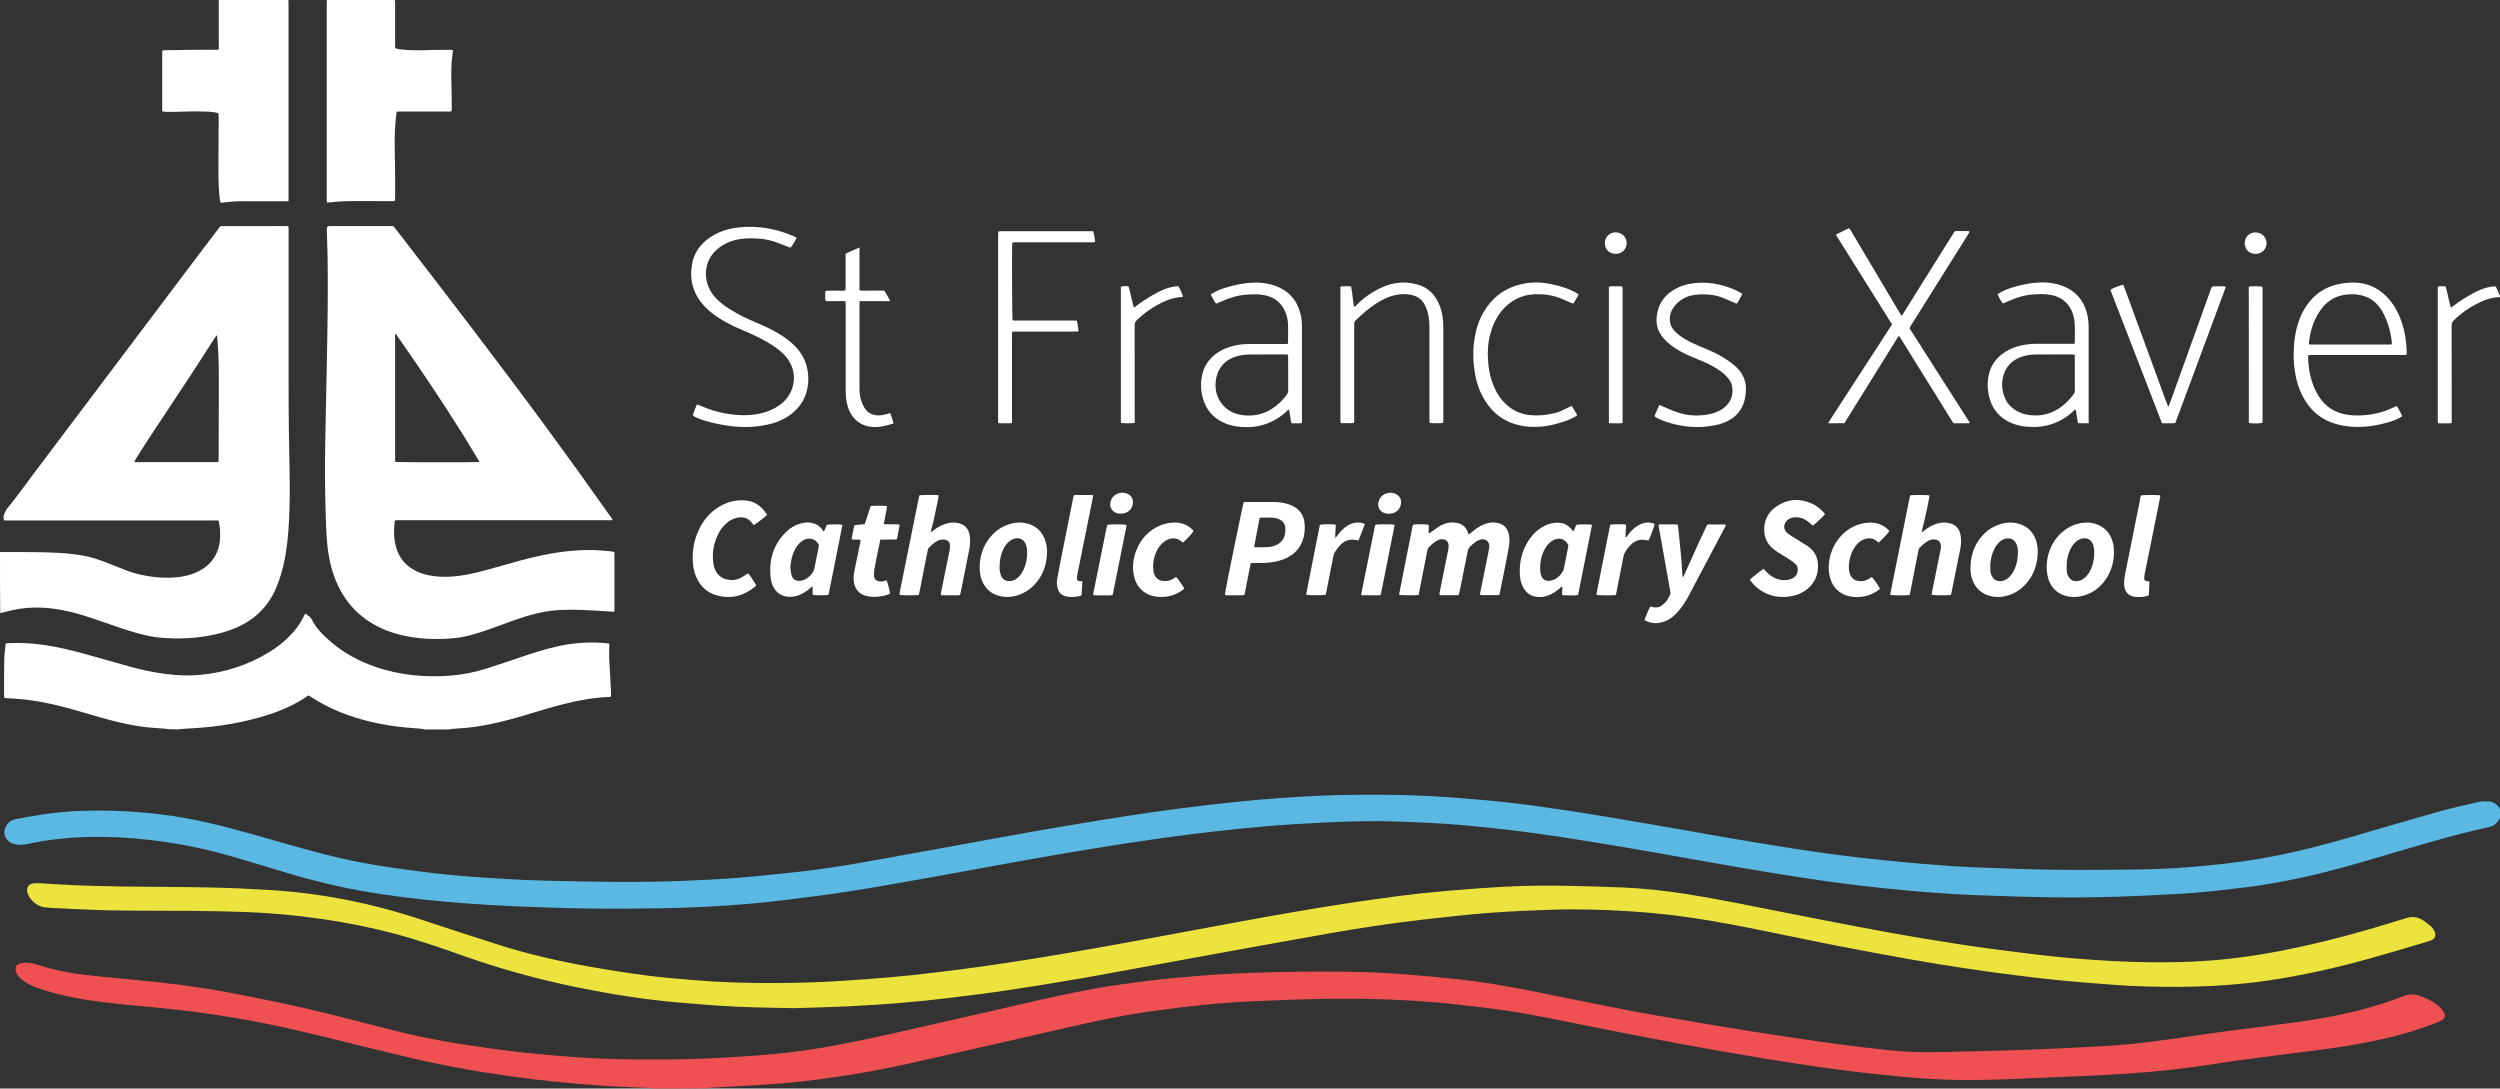 <?xml version="1.0" encoding="utf-8"?>
<!-- Generator: Adobe Illustrator 25.2.0, SVG Export Plug-In . SVG Version: 6.00 Build 0)  -->
<svg version="1.1" id="Layer_1" xmlns="http://www.w3.org/2000/svg" xmlns:xlink="http://www.w3.org/1999/xlink" x="0px" y="0px"
	 viewBox="0 0 3478.8 1514.7" style="enable-background:new 0 0 3478.8 1514.7;" xml:space="preserve">
<rect x="0" y="0" width="3478.8" height="1514.7" fill="#333333" stroke="none"/>
<style type="text/css">
	.st0{fill:#FFFFFF;}
	.st1{fill:#5AB8E3;}
	.st2{fill:#EF5052;}
	.st3{fill:#EDE33E;}
	.st4{fill:#222C8E;}
</style>
<g>
	<path class="st0" d="M0,768.2c15.7,0,31.4-0.1,47,0.1c11.2,0.1,22.4,0.4,33.6,1c11.8,0.6,23.6,1.8,35.3,3.9
		c12.2,2.2,23.8,6.3,35.2,10.8c8.6,3.4,17.2,6.9,25.9,10.2c11.9,4.5,24.2,7,36.8,8.6c9.6,1.2,19.2,1.4,28.7,0.8
		c11.7-0.8,23.1-3.3,33.7-8.6c11.9-5.9,20.8-14.7,25.9-27.1c1.9-4.6,3.1-9.4,3.7-14.3c1.2-9.8,0.6-19.4-1.5-28.9
		c-1.9-0.9-3.7-0.5-5.4-0.5c-25.8,0-51.5,0-77.3,0c-69.9,0-139.8,0-209.7,0c-1.9,0-3.8,0-5.7,0c-1.7-2.4-1.6-4.8-0.9-7.1
		c0.7-2.3,1.7-4.5,2.8-6.6c0.7-1.4,1.7-2.7,2.7-3.9C24,690.5,36,673.5,48.5,656.9c72-95.5,143.9-191,215.9-286.5
		c13.1-17.4,26.3-34.7,39.4-52c0.9-1.1,1.8-2.3,2.5-3.2c0.4-0.2,0.5-0.3,0.7-0.4c0.1-0.1,0.3-0.1,0.5-0.1c30.2,0,60.5-0.1,90.7-0.1
		c0.6,0,1.3,0.1,1.9,0.1c0.2,0,0.3,0,0.5,0.1c0.1,0.1,0.3,0.2,0.7,0.5c0.1,0.5,0.3,1.3,0.3,2c0.1,1.6,0,3.2,0,4.8
		c0,68.4,0.1,136.8,0,205.2c-0.1,44,0.4,87.9,1.4,131.9c0.5,21.6,0.2,43.2-0.8,64.7c-1,20.6-3,41.1-7.5,61.3
		c-2.5,11.2-5.9,22.2-10.4,32.8c-11.1,26.2-29.9,44.5-56,55.6c-12.7,5.4-25.9,9-39.5,11.3c-20.4,3.5-41,4.2-61.7,2.8
		c-11.7-0.7-23.1-3.2-34.4-6.2c-15.9-4.2-31.4-9.8-46.9-15.2c-15.2-5.3-30.5-10.6-46.2-14.5c-16.4-4-32.9-6.5-49.8-6.4
		c-14.8,0.1-29.3,2.3-43.5,6.4c-2,0.6-4,1-6,1.4C0,825.1,0,796.7,0,768.2z M302.1,467.2c-0.3-0.1-0.6-0.2-0.9-0.4
		c-0.9,1.3-1.8,2.5-2.6,3.8c-11.4,17.7-22.7,35.5-34.3,53.1c-19.4,29.5-39,58.9-58.4,88.3c-5.8,8.8-11.3,17.8-16.9,26.7
		c-0.7,1.2-1.9,2.2-1.6,4.1c1.7,0.6,3.4,0.3,5.1,0.3c35.3,0,70.7,0,106,0c1,0,1.9,0.1,2.9,0c0.9-0.1,1.8-0.4,2.8-0.7
		c0-1.3,0-2.4,0-3.5c0.1-32.3,0.2-64.5,0.3-96.8c0.1-20.8,0-41.5-1.4-62.3C302.9,475.7,302.5,471.5,302.1,467.2z"/>
	<path class="st0" d="M234.2,1014.7c-1.4-0.2-2.8-0.6-4.2-0.7c-4.6-0.4-9.2-0.7-13.9-1c-16.3-0.9-32.4-3.7-48.3-7.4
		c-18.8-4.3-37.3-10-55.9-15.4c-16.4-4.7-32.9-9.2-49.7-12.5c-13.3-2.6-26.8-4.6-40.4-5.4c-5.1-0.3-10.2-0.7-15.6-1
		c-0.2-0.8-0.5-1.7-0.5-2.6c0-16.9-0.1-33.9,0.2-50.8c0.1-6.7,1.1-13.4,1.7-20c0.1-0.8,0.3-1.5,0.5-2.4c1-0.2,1.9-0.5,2.9-0.5
		c16.3-0.7,32.6-0.1,48.8,2.2c21.9,3.1,43.3,8.5,64.5,14.5c19.1,5.4,38.1,10.8,57.2,16.1c16,4.4,32.3,7.9,48.8,10
		c15.3,1.9,30.6,2.8,45.9,1.5c35.7-3,68.8-13.6,99.3-32.4c8.9-5.5,17.1-11.8,24.6-19c9.7-9.3,17.8-19.7,23.4-31.9
		c0.3-0.7,0.8-1.4,1.3-2.3c0.6,0.4,1.2,0.6,1.6,1c0.7,0.6,1.3,1.5,2.1,1.9c2.5,1.1,4.1,3,5.3,5.4c6.5,12.9,16.6,22.6,27.4,31.8
		c17.8,15.2,38.2,26.1,60.3,33.8c17.3,6.1,35,9.9,53.2,11.9c17.6,1.9,35.1,2,52.7,0.6c17.1-1.4,33.9-4.8,50.2-10
		c16.3-5.2,32.4-10.7,48.6-16.2c16-5.4,32.2-10.6,48.7-14.3c20.1-4.6,40.4-6.3,61-5.2c3.8,0.2,7.6,0.7,11.6,1.1
		c0.2,1.1,0.5,2,0.4,2.9c-0.8,13.4,0.2,26.8,1.1,40.2c0.5,8.6,0.9,17.2,1.3,25.9c0.1,1.6-0.1,3.1-0.1,4.9c-1.4,0.2-2.4,0.5-3.5,0.5
		c-20.4,0.7-40.3,4.4-60.1,9.3c-19.1,4.7-37.8,10.6-56.7,16.2c-16.3,4.8-32.6,9.3-49.2,12.6c-13.2,2.6-26.4,4.7-39.9,5.4
		c-4.3,0.2-8.6,0.6-12.9,1c-0.8,0.1-1.5,0.5-2.2,0.7c-11.2,0-22.4,0-33.6,0c-1.9-0.3-3.7-0.8-5.6-1c-7-0.6-14-1.1-21-1.7
		c-16.4-1.4-32.6-4.1-48.7-7.8c-30.4-7.1-59.1-18.3-85.3-35.6c-0.8-0.5-1.6-0.9-2.4-1.3c-1,0.7-1.9,1.1-2.6,1.7
		c-6.1,4.3-12.6,8.1-19.4,11.5c-11.3,5.7-23,10.3-35.1,14.1c-33.4,10.6-67.7,16.2-102.6,18.3c-6.2,0.4-12.4,0.8-18.7,1.2
		c-1.1,0.1-2.2,0.4-3.3,0.6C243.2,1014.7,238.7,1014.7,234.2,1014.7z"/>
	<path class="st0" d="M401.3,0c0.1,1.9,0.2,3.8,0.2,5.7c0,89.5,0,179,0,268.5c0,1.7,0,3.5,0,5.5c-1.5,0.2-2.7,0.4-4,0.4
		c-9.6,0-19.2,0-28.8,0c-10.4,0-20.8-0.1-31.2-0.1c-8.6,0-17.3,0.6-25.8,1.7c-1.6,0.2-3.1,0.6-5,0c-0.8-3.5-1.2-7.1-1.5-10.7
		c-1.6-17.7-1.3-35.4-1.2-53.2c0.2-18.4,0.2-36.8,0.3-55.1c0-1.6-0.1-3.2-0.2-4.9c-4-1.6-8.2-2.1-12.2-2.3
		c-7.8-0.4-15.7-0.6-23.5-0.5c-10.1,0.1-20.1,0.5-30.2,0.7c-4,0.1-8,0-11.9-0.4c-1-1.8-0.6-3.6-0.6-5.3c0-17.7,0-35.5,0-53.2
		c0-7.2,0-14.4,0-21.6c0-1.6,0.1-3.1,0.2-5c5.2-0.7,10.3-0.3,15.4-0.4c5.3-0.1,10.6-0.2,15.8-0.3c5.1-0.1,10.2-0.2,15.4-0.2
		c5.3,0,10.6,0,15.8-0.1c5.1,0,10.2,0,15.5,0c1.1-1.3,0.6-2.9,0.6-4.5c0-17.3,0-34.5,0-51.8c0-4.3,0-8.6,0-12.9
		C336.6,0,368.9,0,401.3,0z"/>
	<path class="st0" d="M549.1,0c0.9,1.8,0.7,3.7,0.7,5.6c0,18.7,0,37.4,0,56.1c0,1.7,0.1,3.5,0.1,5.2c3.4,1.5,6.7,1.8,10,2.1
		c14.5,1.6,29.1,0.9,43.6,0.5c7.2-0.2,14.4-0.2,21.6-0.2c1.7,0,3.5-0.1,5.3,0.9c-0.2,1.6-0.4,3.1-0.7,4.7c-2.1,14.5-1.9,29-1.5,43.5
		c0.3,10.4,0.3,20.8,0.4,31.1c0,1.7,0.2,3.5-0.6,5.3c-1.7,0.7-3.5,0.4-5.2,0.4c-21.7,0-43.5,0-65.2,0c-1.7,0-3.5,0.1-5.5,0.1
		c-0.4,2.3-0.8,4.3-1,6.3c-1.2,12.4-2,24.8-1.9,37.3c0.1,17.7,0.5,35.5,0.7,53.2c0.1,7.5,0,15-0.1,22.5c0,1.6-0.2,3.1-0.3,4.8
		c-1.8,0.8-3.6,0.6-5.3,0.5c-12.2,0-24.3-0.1-36.5-0.1c-13.4-0.1-26.9-0.2-40.3,1c-4,0.3-7.9,0.8-12.2,1.2c-0.2-1-0.5-1.9-0.6-2.8
		c-0.1-1.3,0-2.6,0-3.8c0-89.6,0-179.3,0-268.9c0-2.2,0.1-4.5,0.2-6.7C486.4,0,517.7,0,549.1,0z"/>
	<path class="st0" d="M3478.8,413.4c-8.3,0.2-16.2,2.1-23.7,5.3c-15,6.4-28.3,15.3-40.2,26.6c-2.4,2.3-3.4,4.6-3.4,7.9
		c0.1,43.1,0.1,86.3,0.1,129.4c0,1.9,0,3.8,0,5.9c-3.3,1.1-6.5,0.5-9.7,0.6c-3,0.1-6,0-9.3-0.1c-0.2-1.2-0.3-2.1-0.4-3
		c-0.1-1.1,0-2.2,0-3.4c0-59.3,0-118.5,0-177.8c0-1.9,0-3.8,0-5.8c3.7-1.3,7.1-0.4,10.7-0.6c1.9,5.1,2.6,10.1,3.9,15
		c1.3,4.7,1.9,9.6,3.7,14.6c1.3-0.9,2.4-1.5,3.3-2.2c9.1-7,18.9-13.1,29.1-18.5c6.5-3.4,13.3-6.3,20.5-7.8c3-0.6,6-1,9.1-1
		c2.8,4.1,4,8.8,6.2,13C3478.8,412.1,3478.8,412.7,3478.8,413.4z"/>
	<path class="st0" d="M855,768.3c0,27.6,0,54.9,0,82.1c-1.2,1.3-2.5,0.8-3.7,0.7c-17.4-0.9-34.8-2.5-52.2-2.6
		c-11-0.1-22.1,0.1-33,1.5c-11.9,1.6-23.6,4.4-35,7.9c-14.7,4.5-29,10-43.4,15.3c-11.6,4.2-23.2,8.2-35.1,11.2
		c-11.5,2.9-23.3,4.2-35.1,4.6c-11,0.3-22.1,0.2-33.1-0.9c-16-1.7-31.6-4.9-46.6-10.8c-35-13.8-59-38.5-72.2-73.6
		c-5-13.4-8-27.2-9.7-41.4c-1.7-14.3-2.1-28.7-2.6-43.1c-1.1-32.9-1.3-65.8-0.8-98.8c0.6-37.2,1.5-74.5,2.2-111.7
		c1-49.5,1.9-99.1,1.2-148.6c-0.2-12.6-0.7-25.2-1.1-37.9c0-1.6-0.1-3.2,0.1-4.8c0.2-1.7,1.1-2.5,2.9-2.7c0.8-0.1,1.6-0.1,2.4-0.1
		c28.2,0,56.3,0,84.5,0c0.8,0,1.6,0.1,2.5,0.1c0.9,1.1,1.9,2.1,2.8,3.2c71.8,92.8,143.3,185.8,212.8,280.4
		c29.2,39.8,58.1,79.9,86.5,120.3c1.1,1.5,2.3,3,3,4.6c-0.3,0.4-0.4,0.6-0.5,0.6c-0.1,0.1-0.3,0.1-0.5,0.1c-0.2,0-0.3,0-0.5,0
		c-0.3,0-0.6,0-1,0c-0.2,0-0.3,0-0.5,0s-0.3,0-0.5,0c-0.3,0-0.6,0-1,0c-98.2,0-196.4,0-294.7,0c-0.2,0-0.3,0-0.5,0
		c-0.2,0-0.3,0-0.5,0c-0.2,0-0.3,0-0.5,0c-0.2,0-0.3,0-0.5,0c-0.2,0-0.3,0-0.5,0.1c-0.2,0-0.3,0.1-0.7,0.2c-0.2,0.4-0.6,1-0.7,1.6
		c-1.3,11.3-1.4,22.6,1.4,33.8c4.4,17.1,14.7,29.1,30.8,36.2c6.9,3,14.2,4.8,21.7,5.8c16.4,2.2,32.6,0.7,48.7-2.4
		c16.3-3.2,32.2-8,48.2-12.5c17.1-4.9,34.1-9.7,51.5-13.4c23-5,46.3-8,69.9-7.9c9.9,0,19.8,0.9,29.7,1.9
		C852.4,767.6,853.5,768,855,768.3z M666.7,642.9c-0.1-0.7,0-1-0.1-1.3c-8.4-13.8-16.6-27.7-25.2-41.3
		c-28.8-45.8-59.1-90.7-90.2-135.1c-0.1-0.1-0.2-0.3-0.4-0.3c-0.1,0-0.3,0-0.7,0.1c-0.6,1.5-0.3,3.3-0.3,5c0,55.8,0,111.5,0,167.3
		c0,1-0.1,1.9,0,2.9c0.1,0.9,0.3,1.8,0.4,2.6C554.3,643.4,661.6,643.5,666.7,642.9z"/>
	<path class="st0" d="M2657.3,457.1c27.7,43.4,55.7,87.2,83.7,131.1c-0.6,0.4-1,0.8-1.3,0.8c-7,0-14.1,0-21.3,0
		c-1-1.5-2-2.9-2.9-4.4c-23.4-37.6-46.7-75.2-70.1-112.8c-0.9-1.5-1.5-3.2-3.4-4.3c-25.1,40.5-50.3,80.9-75.5,121.4
		c-7.4,0.1-14.7,0-22.6,0.1c3.8-6.7,7.7-12.3,11.4-18c3.6-5.7,7.3-11.3,10.9-16.9c3.7-5.8,7.5-11.5,11.2-17.3
		c3.7-5.6,7.3-11.3,11-16.9c3.7-5.8,7.5-11.5,11.2-17.3c3.7-5.6,7.3-11.3,11-16.9c3.7-5.8,7.5-11.5,11.2-17.3
		c3.6-5.6,7.3-11.2,11-17c-26.1-41.6-52-83-77.8-124.2c0.2-0.6,0.2-0.7,0.3-0.8c0.1-0.1,0.2-0.3,0.3-0.4c5.7-2.8,11.5-5.6,17.1-8.4
		c2,0.8,2.4,2.7,3.3,4.1c17.1,28.7,34.1,57.4,51.1,86.1c5.4,9.1,10.8,18.1,16.2,27.2c0.8,1.4,1.7,2.7,2.5,4c1.9-0.7,2.4-2.4,3.2-3.7
		c10.4-16.5,20.7-33,31-49.6c12.5-19.9,24.9-39.8,37.4-59.7c3.3-5.2,2-4.5,8.3-4.5c4,0,8,0,12,0c0.9,0,1.8,0.2,2.6,0.3
		c0.1,0.5,0.2,0.6,0.2,0.8c0,0.2,0,0.3,0,0.5c0,0.2-0.1,0.3-0.2,0.4c-0.1,0.1-0.1,0.3-0.2,0.4c-0.2,0.3-0.3,0.5-0.5,0.8
		c-0.2,0.3-0.3,0.5-0.5,0.8c-27,43-54,86.1-81,129.1c-0.1,0.1-0.2,0.3-0.2,0.4c-0.1,0.1-0.2,0.3-0.2,0.4s-0.2,0.3-0.2,0.4
		C2657.4,456.3,2657.4,456.5,2657.3,457.1z"/>
	<path class="st0" d="M964.1,577.4c1.8-4.9,3.4-9.9,5.8-14.7c1.3,0.5,2.3,0.8,3.3,1.3c13.1,5.8,26.6,10,40.8,12.1
		c14.5,2.2,29,2.4,43.4-0.6c9.6-2,18.6-5.7,26.7-11.3c8.9-6.2,15.4-14.4,18.6-24.9c4-13.3,2.2-25.9-5.2-37.7
		c-2.8-4.5-6.4-8.4-10.4-11.9c-5.7-5-11.9-9.2-18.4-13c-10.8-6.4-22-11.7-33.5-16.5c-10.5-4.4-20.8-9.1-30.5-15
		c-8.8-5.3-17.1-11.3-24.2-18.8c-16.6-17.7-22-38.6-16.8-62c3-13.7,11-24.3,22.2-32.5c10.2-7.5,21.8-12,34.2-14.3
		c12.7-2.3,25.4-2.5,38.2-1.2c15.7,1.6,30.7,5.8,45.2,11.9c1.5,0.6,2.9,1.4,4.3,2.1c0.2,0.1,0.4,0.5,0.6,0.7
		c-1.5,3.6-5.5,10.1-8.3,13.6c-1.2-0.4-2.5-0.9-3.8-1.4c-5.8-2.2-11.6-4.4-17.5-6.6c-7.3-2.6-14.8-4-22.5-4.6
		c-9.1-0.6-18.2-0.8-27.3,0.7c-11.8,2-22.3,6.5-31.4,14.4c-18.5,16.3-18.4,40.5-9.4,56.8c2.8,5.1,6.4,9.5,10.6,13.5
		c5.7,5.4,12.1,9.9,18.8,14c11.1,6.8,22.7,12.4,34.7,17.4c8.8,3.7,17.6,7.7,26,12.3c8.8,4.9,17.2,10.4,24.7,17.3
		c9.3,8.5,16.1,18.5,19.4,30.8c3.1,11.7,3.2,23.4,0.2,35.1c-3.3,12.7-10.5,22.8-20.6,31c-9.7,7.7-20.8,12.5-32.8,15.2
		c-17,3.9-34.2,4.5-51.5,2.4c-12.9-1.6-25.6-4.1-38-7.9c-3.7-1.1-7.2-2.6-10.7-4.1C967.3,580.3,965.4,579.4,964.1,577.4z"/>
	<path class="st0" d="M3335.4,565.2c2.6,4.4,5.1,8.9,7.5,13.9c-1.2,0.8-2.2,1.5-3.2,2.1c-7.6,4-15.6,6.5-23.9,8.4
		c-9.7,2.3-19.4,4.1-29.3,4.4c-14.3,0.5-28.4-1-42-6c-13.4-5-24.3-13.2-32.8-24.7c-8.5-11.5-13.8-24.4-16.8-38.3
		c-3.4-16.1-3.9-32.3-2.4-48.6c1.1-11.5,3.5-22.7,7.8-33.5c3.3-8.4,7.8-16.1,13.4-23.1c10.7-13.2,24.5-21.2,41.1-24.6
		c6.4-1.3,12.9-1.9,19.5-2c17.9-0.1,33.1,6.2,45.8,18.6c8.7,8.5,14.9,18.7,19.5,29.9c4.8,11.9,7.7,24.3,8.7,37.2
		c0.4,4.8,1,9.5,0.6,14.6c-0.9,0.2-1.8,0.4-2.7,0.5c-1.4,0.1-2.9,0-4.3,0c-41.3,0-82.5,0-123.8,0c-1.9,0-3.8,0.1-5.9,0.1
		c-0.2,0.8-0.4,1.4-0.4,2c0.2,15.3,2.8,30.2,8.9,44.3c2.3,5.1,5,10,8.3,14.5c8.3,11.5,19.6,18.6,33.4,21.5c6.6,1.4,13.3,1.8,20,1.7
		c17.1-0.2,33.3-3.9,48.6-11.4c1.1-0.6,2.3-1,3.5-1.5C3334.8,565.1,3335,565.2,3335.4,565.2z M3213,479c2.1,0.7,4.1,0.4,5.9,0.4
		c34.4,0,68.8,0,103.2,0c1.1,0,2.2,0.1,3.4,0c0.9-0.1,1.8-0.3,2.8-0.5c-0.1-1.7-0.1-3.1-0.2-4.5c-1.3-9.7-3.4-19.2-7-28.3
		c-2.4-6.1-5.3-12-9.1-17.4c-6.3-9-14.7-14.9-25.4-17.6c-5.8-1.5-11.7-1.8-17.6-1.5c-15.5,0.8-28.4,6.9-38,19.3
		c-2.4,3.2-4.6,6.5-6.6,10c-6.4,11.3-9.7,23.6-11.3,36.4C3212.8,476.5,3213,477.7,3213,479z"/>
	<path class="st0" d="M2906.5,588.9c-5.4,0.1-10.1,0.2-15-0.1c-1-6.4-2-12.6-3-18.7c-1.7-0.3-2.3,1-3.2,1.8
		c-8.7,8.4-18.7,14.3-30.1,18.2c-9.7,3.3-19.6,4.5-29.8,4c-7.9-0.4-15.6-1.4-23-4.1c-21.3-7.8-32.9-23.4-35.9-45.6
		c-1-7.5-0.7-15,0.8-22.4c2.5-11.7,8.5-21.2,17.9-28.7c8.5-6.7,18.1-10.7,28.6-12.9c6.6-1.3,13.3-2,20-2c15.8,0,31.7,0,47.5,0
		c1.7,0,3.5,0,5.2,0c0.3-0.8,0.6-1.2,0.6-1.6c0-10.1,0.6-20.1-0.5-30.2c-0.7-6.8-2.8-13.1-6.4-18.9c-6.2-10-15.5-15.4-26.9-17.4
		c-8.3-1.5-16.6-1.1-24.9-0.5c-12.3,0.9-23.8,4.7-34.9,9.8c-2,0.9-4.1,1.8-6.1,2.7c-2.3-2.1-5.7-7.7-7.7-12.7c1.8-1.7,4.1-2.8,6.4-4
		c6.9-3.5,14.2-5.8,21.6-7.7c8.2-2.1,16.5-3.8,25-4.5c12.1-1.1,24-0.2,35.5,3.8c19.8,6.8,31.8,20.7,36.4,41
		c1.3,5.6,1.8,11.4,1.8,17.1c0,42.8,0,85.6,0,128.5C2906.5,585.4,2906.5,586.8,2906.5,588.9z M2886.8,493.5c-1-0.1-1.7-0.3-2.5-0.3
		c-17.3,0-34.5-0.1-51.8,0.1c-7.9,0.1-15.6,1.3-22.9,4.5c-10.4,4.5-17.5,12.1-21.2,22.8c-2.3,6.7-3,13.7-2,20.8
		c2.5,17.3,12.2,28.7,28.7,34.3c3.5,1.2,7.1,1.7,10.8,2.1c13.1,1.2,25.5-1.2,36.8-8c9-5.4,16.5-12.6,22.7-21.1
		c1.2-1.6,1.8-3.2,1.8-5.3c-0.1-15.7,0-31.3-0.1-47C2887.2,495.5,2887,494.6,2886.8,493.5z"/>
	<path class="st0" d="M1811.5,588.8c-4.8,0.5-9.4,0.3-14.2,0.2c-1.6-3-1.2-6.3-1.9-9.3c-0.7-3.1-1-6.3-1.5-9.4
		c-1.8-0.6-2.4,0.8-3.2,1.7c-8.6,8.4-18.7,14.3-30.1,18.3c-9.7,3.3-19.6,4.5-29.8,4c-7.9-0.4-15.6-1.4-23-4.1
		c-20.5-7.5-32.1-22.3-35.7-43.7c-1.4-8.3-1.1-16.6,0.7-24.8c2.7-12.3,9.3-21.9,19.3-29.4c8.1-6,17.2-9.7,27.1-11.7
		c6.6-1.3,13.3-2,20-1.9c15.8,0,31.7,0,47.5,0c1.7,0,3.4-0.1,5.4-0.2c0.1-1.4,0.3-2.4,0.3-3.5c0-7,0-14.1,0-21.1
		c0-6-0.8-11.8-2.9-17.4c-5.2-14.5-15.5-23.1-30.6-25.9c-8.4-1.6-16.9-1.1-25.4-0.5c-12.8,0.9-24.6,5.2-36.2,10.4
		c-1.5,0.7-2.9,1.3-4.4,1.9c-0.1,0.1-0.3,0-0.8-0.1c-1.6-1.5-2.4-3.8-3.7-5.8c-1.2-2-2.4-4.2-3.7-6.5c1.1-0.8,2-1.6,3.1-2.2
		c6.8-4,14.2-6.6,21.8-8.7c9.4-2.6,19-4.6,28.7-5.5c11.9-1,23.7-0.1,35.1,3.7c20.6,7,32.7,21.6,37,42.7c1,4.9,1.3,9.8,1.3,14.8
		c0,43.2,0,86.3,0,129.5C1811.8,585.7,1811.6,587.1,1811.5,588.8z M1792.1,493.5c-1.1-0.1-2-0.3-3-0.3c-16.9,0-33.9-0.1-50.8,0.1
		c-7.2,0.1-14.3,1.1-21.1,3.7c-12.7,4.8-20.8,13.8-24.3,26.9c-1.2,4.5-1.5,9.1-1.4,13.8c0.5,17.4,11.7,32.4,28.2,37.9
		c3.7,1.2,7.4,1.9,11.2,2.3c14.2,1.4,27.3-1.5,39.3-9.2c7.9-5.1,14.4-11.5,20.1-19c1.5-2,2.3-4,2.3-6.6c-0.1-15.2,0-30.3-0.1-45.5
		C1792.4,496.2,1792.2,494.9,1792.1,493.5z"/>
	<path class="st0" d="M1974,827.9c-5.3,0.7-23.3,0.6-26.8-0.1c-0.1-0.4-0.2-0.9-0.2-1.4c6.3-32.1,12.7-64.2,19-96.2
		c4-0.9,17.5-0.9,22,0c0.5,3.8-0.3,7.7,0.2,11.5c1.4,0.5,2-0.4,2.7-1c3.9-2.7,7.8-5.6,11.8-8.2c3.2-2.1,6.8-3.5,10.6-4.5
		c4.7-1.2,9.4-1.3,14.3-0.3c6.8,1.3,11.6,5.1,14.3,11.5c0.6,1.4,1.2,2.9,1.9,4.6c1.4-1.1,2.5-1.9,3.6-2.8c3.9-3.3,8-6.4,12.5-8.9
		c4.1-2.3,8.4-3.9,13-4.7c4.7-0.8,9.2-0.3,13.7,1c5.9,1.8,9.9,5.8,11.9,11.6c2.1,6.2,2.5,12.6,1.4,18.9c-1.3,8-2.9,16-4.4,24
		c-2.8,14.3-5.7,28.5-8.6,42.7c-0.1,0.6-0.4,1.2-0.6,2c-0.6,0.2-1.2,0.5-1.7,0.5c-7.8,0-15.7,0-23.5,0c-0.5,0-0.9-0.2-1.5-0.4
		c0-0.8-0.1-1.6,0-2.3c3.9-19.3,7.8-38.5,11.7-57.7c0.4-1.9,0.8-3.8,1-5.7c1-8.8-5.8-14-14.1-10.6c-3.6,1.5-6.6,3.8-9.5,6.4
		c-5.5,4.8-5.4,4.8-6.9,12c-3.6,18-7.2,36-10.9,54c-0.3,1.2-0.6,2.5-1,3.9c-0.7,0.2-1.5,0.5-2.2,0.5c-7.5,0-15,0-22.6,0
		c-0.6,0-1.2-0.2-1.9-0.4c-0.5-1.9,0.2-3.6,0.5-5.3c3.9-19.3,7.8-38.5,11.6-57.8c0.4-2.2,0.6-4.5,0.4-6.6c-0.5-4.7-3.6-7.4-8.3-7.7
		c-2.5-0.2-4.8,0.4-6.9,1.5c-4.9,2.5-9,6.1-12.7,10.1c-0.8,0.9-1.3,2.2-1.5,3.4c-3.3,16.6-6.5,33.2-9.8,49.8
		C1975.7,819.6,1974.8,823.6,1974,827.9z"/>
	<path class="st0" d="M1865.3,398.7c5.2-0.6,9.8-0.2,14.7-0.3c2,9.6,2.4,19.2,4.2,28.5c1.8,0,2.3-1.3,3.2-2.2
		c10.6-10.9,23-19.3,36.9-25.4c15.7-6.8,31.8-8,48.3-3.3c11.5,3.2,20.2,10,26.3,20.2c4.3,7.2,6.9,15.1,8.3,23.3
		c0.9,5.4,1.2,10.8,1.2,16.2c0,42.7,0,85.3,0,128c0,1.6-0.1,3.1-0.2,4.6c-3.6,0.8-12.7,0.9-18.6,0.3c-0.2-0.8-0.4-1.7-0.5-2.6
		c-0.1-1.4,0-2.9,0-4.3c0-41.4,0-82.8,0-124.2c0-7.2-0.4-14.4-2.1-21.4c-1-4.2-2.5-8.2-4.5-12.1c-3.4-6.4-8.6-10.6-15.5-12.8
		c-6.9-2.1-13.8-2.3-20.9-1.4c-8.2,1.1-15.8,4-23,7.8c-6.1,3.2-11.8,7-17.3,11.2c-6.7,5.2-13,10.9-19.1,16.8
		c-1.6,1.6-2.5,3.2-2.3,5.5c0.1,1.3,0,2.6,0,3.8c0,42.5,0,85,0,127.5c0,1.9,0,3.8,0,5.8c-3.3,1.2-6.5,0.5-9.6,0.6c-3,0.1-6,0-9.2,0
		c-0.2-1.2-0.4-2.1-0.4-3c-0.1-1.1,0-2.2,0-3.4c0-59.3,0-118.6,0-177.9C1865.2,402.8,1865.3,400.9,1865.3,398.7z"/>
	<path class="st0" d="M1389.2,322.3c1-0.2,1.8-0.5,2.5-0.6c1.4-0.1,2.9,0,4.3,0c39.7,0,79.3,0,119,0c1.9,0,3.8,0,6,0
		c1.7,4.8,2.2,9.7,3,14.9c-1,0.2-1.9,0.5-2.8,0.6c-1.4,0.1-2.9,0-4.3,0c-34.1,0-68.1,0-102.2,0c-1.9,0-3.8-0.4-5.8,0.6
		c-0.1,0.7-0.4,1.4-0.4,2.2c-0.5,11.3-0.1,101.5,0.4,105.6c1.5,0.7,3.3,0.4,5,0.4c20.6,0,41.3,0,61.9,0c6.1,0,12.2,0,18.2,0
		c1.4,0,2.8,0.1,4.5,0.2c0.9,5,2,9.8,2.1,15c-3.5,0.3-6.9,0.1-10.2,0.2c-3.4,0-6.7,0-10.1,0c-3.5,0-7,0-10.6,0c-3.4,0-6.7,0-10.1,0
		c-3.4,0-6.7,0-10.1,0c-3.4,0-6.7,0-10.1,0c-3.5,0-7,0-10.6,0c-3.4,0-6.7,0-10.1,0c-3.3,0-6.6-0.2-10.2,0.2
		c-0.6,5.5-0.2,10.8-0.3,16c-0.1,5.3,0,10.5,0,15.8c0,5.3,0,10.5,0,15.8c0,5.3,0,10.5,0,15.8c0,5.3,0,10.5,0,15.8
		c0,5.3,0,10.5,0,15.8s0,10.5,0,15.8c0,5.3,0,10.5,0,16c-1.1,0.2-2,0.6-2.8,0.6c-5.3,0-10.5,0.1-16,0c-0.2-1.2-0.4-2.1-0.5-3
		c-0.1-1.3,0-2.6,0-3.8c0-84.5,0-169,0-253.6C1389.2,326.5,1389.2,324.5,1389.2,322.3z"/>
	<path class="st0" d="M2302.2,578.9c2.3-5.2,4.5-10.2,6.8-15.4c1.4,0.5,2.5,0.9,3.6,1.4c7.2,3.4,14.6,6.6,22.2,9.1
		c10.9,3.6,22.1,4.8,33.6,3.8c5.8-0.5,11.4-1.4,16.9-3.2c5.8-1.9,11.2-4.7,15.7-8.9c8.1-7.6,11.1-16.9,9.4-27.8
		c-0.7-4.4-2.9-8.1-5.6-11.5c-2.9-3.6-6.3-6.7-10.1-9.5c-7.2-5.4-15.1-9.5-23.3-13.2c-4.5-2-9.1-3.9-13.7-5.7
		c-8.6-3.5-17-7.4-24.9-12.4c-5-3.1-9.8-6.6-14.1-10.8c-3.8-3.7-7.1-7.8-9.6-12.5c-3.2-6.3-4.5-12.9-3.9-19.9
		c1.6-21,13-34.8,31.7-43.1c8.7-3.9,18.1-5.3,27.5-5.8c18.6-0.9,36.2,3.4,52.9,11.3c2.4,1.1,4.7,2.7,7.2,4.1c-2.2,5-5,9.2-7.3,13.3
		c-1.6,0.4-2.5-0.3-3.5-0.8c-4.7-2.1-9.4-4.1-14.1-6.1c-6.8-2.9-13.9-4.8-21.3-5.3c-8.8-0.7-17.6-0.8-26.2,1.6
		c-8.6,2.4-15.8,6.9-21.5,13.7c-4.4,5.3-6.9,11.4-7,18.4c-0.1,5.9,1.6,11.1,5.4,15.5c2.3,2.6,4.9,5.1,7.7,7.2
		c5.8,4.5,12.3,8.1,19,11.2c5.9,2.8,12,5.3,18,7.8c9.3,3.9,18.5,8.1,26.9,13.6c4.7,3.1,9.2,6.4,13.5,10
		c11.2,9.6,16.5,21.7,15.3,36.5c-0.4,4.8-1.1,9.5-2.6,14.1c-3.2,10.4-9.5,18.3-18.7,24c-6.7,4.2-14.1,6.7-21.9,8.2
		c-18.8,3.7-37.5,3.1-56.1-1.5c-7.9-2-15.7-4.3-23-8.1C2305.5,581.4,2303.7,580.7,2302.2,578.9z"/>
	<path class="st0" d="M1278.4,828c-5.3,0.6-22.6,0.5-26.5-0.1c0-1-0.2-2.1,0-3.2c5.1-25.5,10.2-51,15.4-76.5
		c3.7-18.5,7.5-36.9,11.2-55.4c0.2-1.2,0.6-2.4,0.9-3.6c3.9-0.6,22-0.7,26.7-0.1c-0.1,4.4-1.5,8.7-2.3,13c-0.8,4.2-1.7,8.5-2.6,12.7
		c-0.9,4.4-1.9,8.7-2.9,13.1c-1,4.1-2.5,8.2-3.4,13c1.4-1,2.3-1.5,3.1-2.1c4-3.2,8.2-6.1,13-8.1c6.7-2.9,13.7-4.4,21-3.1
		c10.1,1.8,15.9,7.6,17.4,17.7c0.9,6.2,0.7,12.4-0.5,18.6c-4,20.2-8.1,40.4-12.1,60.6c-0.2,1.1-0.6,2.1-0.9,3.4
		c-4.5,0.9-8.9,0.3-13.3,0.4c-4.3,0.1-8.6,0-12.6,0c-1.4-1.5-0.8-2.8-0.5-3.9c2.2-11.1,4.4-22.2,6.7-33.3c1.7-8.4,3.6-16.9,5.2-25.3
		c0.5-2.5,0.6-5.1,0.4-7.6c-0.4-4.1-3-6.6-7.1-7.3c-3.6-0.6-7,0-10.2,1.7c-4.7,2.5-8.6,6.1-12.2,9.9c-0.8,0.8-1.1,2.2-1.4,3.5
		c-1.6,7.7-3.1,15.3-4.6,23c-2.3,11.9-4.6,23.8-7,35.7C1279.2,825.7,1278.8,826.8,1278.4,828z"/>
	<path class="st0" d="M2714.7,827.9c-5.1,0.7-23.1,0.6-26.7-0.2c0.1-1,0.1-2.1,0.3-3.2c3.9-19.4,7.9-38.8,11.8-58.2
		c0.6-2.8,1.2-5.6,0.5-8.5c-1-4.2-3.2-6.4-7.4-7c-3.8-0.6-7.3,0.2-10.6,2.1c-4.4,2.5-8,5.9-11.5,9.4c-1,1-1.3,2.2-1.5,3.4
		c-1.9,9.9-3.8,19.7-5.8,29.6c-2,10-3.9,20.1-5.9,30.1c-0.2,0.9-0.6,1.8-0.9,2.6c-5,0.7-23,0.6-26.4-0.1c-0.1-0.3-0.3-0.6-0.3-0.9
		c9.1-45.2,18.1-90.5,27.2-135.7c0.2-0.8,0.5-1.5,0.8-2.1c5.4-0.6,23.1-0.5,26.7,0.2c-1.2,8.7-3.3,17.2-5.1,25.7
		c-1.7,8.4-3.9,16.7-5.9,25c1.1,0.6,1.5-0.2,2.1-0.7c4-3.2,8.2-6.2,12.8-8.3c7.1-3.3,14.5-4.9,22.4-3.4c9.4,1.8,15,7.2,16.8,16.6
		c1.3,6.7,0.9,13.4-0.4,20c-4,20-8,40.1-12.1,60.1C2715.4,825.7,2715,826.8,2714.7,827.9z"/>
	<path class="st0" d="M2954.5,396c3.3,8.2,6.1,16.4,9.1,24.4c3,8.1,6,16.2,8.9,24.3c3,8.1,6,16.2,8.9,24.3
		c2.9,7.9,5.8,15.9,8.7,23.8c3,8.1,5.9,16.2,8.9,24.3c3,8.1,5.9,16.2,8.9,24.3c3,8,5.8,16.2,9.3,24.9c0.8-2,1.4-3.2,1.9-4.4
		c9.9-27.5,19.8-55,29.7-82.5c9.1-25.2,18.1-50.5,27.2-75.7c0.6-1.6,1.3-3.3,1.9-4.8c3.7-0.7,14.1-0.8,18.8-0.2
		c0.7,1.5-0.2,2.7-0.7,4c-5.5,15-11.1,29.9-16.6,44.9c-16.9,45.5-33.8,91-50.7,136.5c-0.6,1.5-1.2,2.9-1.8,4.6
		c-6.1,0.6-12.1,0.1-17.9,0.3c-0.4-0.4-0.5-0.5-0.6-0.6c-0.1-0.1-0.3-0.2-0.3-0.3c-23.7-61.2-47.4-122.4-71-183.6
		c-0.2-0.4-0.2-0.9-0.3-1.3C2939.5,401.3,2947.9,397.8,2954.5,396z"/>
	<path class="st0" d="M1740.4,783.6c-3,15.1-5.8,29.6-8.7,44.3c-4.6,0.9-9.1,0.4-13.5,0.4c-4.4,0-8.9,0.4-13.6-0.3
		c0.1-1.1,0-2,0.2-2.9c1.7-11.3,24.4-122.4,25.9-126.4c1.1-0.1,2.4-0.2,3.6-0.2c12.5,0,24.9-0.1,37.4,0c6.7,0.1,13.4,0.7,19.9,2.7
		c3.7,1.1,7.2,2.6,10.5,4.7c7.4,4.8,11.8,11.7,13,20.3c1.2,8.3,0.6,16.6-2,24.6c-3.2,9.8-9.2,17.5-17.9,22.9
		c-6.4,4.1-13.5,6.5-20.9,7.9c-6.5,1.2-13,1.8-19.6,1.8C1750.1,783.4,1745.4,783.3,1740.4,783.6z M1745.1,761
		c0.7,0.2,1.2,0.5,1.6,0.5c5.6,0,11.2,0.2,16.7-0.1c4.8-0.2,9.5-1.3,13.8-3.6c6.4-3.4,10-8.7,11.1-15.8c0.3-2.2,0.4-4.5,0.3-6.7
		c-0.3-6.4-3.5-10.8-9.5-13.1c-3.3-1.3-6.7-1.9-10.3-1.9c-3.7,0-7.3-0.1-11,0c-1.6,0-3.2-0.3-5,0.6
		C1750.3,734.1,1747.7,747.6,1745.1,761z"/>
	<path class="st0" d="M2196.6,410c-0.2,0.5-0.4,1.1-0.7,1.7c-2.1,3.5-4.3,7.1-6.6,10.8c-1.2-0.4-2.2-0.7-3.2-1.1
		c-4.4-1.9-8.8-3.8-13.2-5.7c-7.7-3.2-15.8-5.2-24.1-5.9c-9.4-0.7-18.9-0.7-28.1,2c-12.7,3.7-23,11-31.3,21.1
		c-7.8,9.6-12.7,20.6-15.8,32.5c-3.6,13.8-3.9,27.8-2.5,41.9c1.1,10.9,3.7,21.4,8.1,31.4c4.5,10.4,10.9,19.5,19.8,26.7
		c8.5,6.9,18.3,11,29.2,12.1c12.2,1.3,24.3,0.2,36.1-2.9c4.7-1.2,9-3.1,13.3-5.3c3-1.5,6-2.9,9.1-4.5c0.6,0.7,1.1,1.1,1.4,1.6
		c2.2,3.7,4.4,7.4,6.7,11.3c-1,0.8-1.8,1.5-2.7,2c-5,2.9-10.3,5.1-15.8,6.9c-11.7,3.9-23.7,6.8-36.1,7.3
		c-12.8,0.6-25.2-0.9-37.2-5.5c-12.7-4.8-23.1-12.8-31.4-23.6c-9.4-12.1-15.2-25.8-18.3-40.7c-3.8-18.5-4.3-37.1-1-55.7
		c2.2-12.7,6.4-24.8,13.2-35.8c14-22.6,34.4-35.4,60.8-38.8c13.8-1.8,27.1,0,40.3,3.4c8.7,2.3,17.2,5.1,25.1,9.3
		C2193.4,407.6,2195.3,408.3,2196.6,410z"/>
	<path class="st0" d="M2454.2,791.4c1.2,1.4,2.2,2.7,3.3,3.8c5.9,6.4,13.1,10.7,21.8,11.9c4.9,0.7,9.6,0.2,14.1-1.9
		c4.9-2.2,7.8-6,8.2-11.5c0.3-3.6-0.7-6.7-3.4-9.1c-2-1.8-4.2-3.5-6.4-5c-5.5-3.6-11.2-6.9-16.7-10.4c-2.8-1.8-5.6-3.7-8.2-5.9
		c-9.1-7.7-12.7-17.8-11.9-29.5c0.8-12.1,6.6-21.7,16.3-28.6c15.2-10.6,31.6-12.3,48.7-5c7.8,3.3,14.2,8.5,19.6,15
		c-2.2,3.1-9.2,9.9-16.8,16.2c-0.8-0.6-1.7-1.2-2.5-1.9c-2.7-2.5-5.5-4.8-8.8-6.6c-5.1-2.8-10.5-3.7-16.2-2.8
		c-4.1,0.6-7.6,2.4-10.1,5.9c-3.7,5.1-3.1,11.3,1.6,15.5c1.9,1.7,4.1,3.1,6.2,4.5c5.7,3.6,11.4,7,17.1,10.6c1.9,1.2,3.8,2.4,5.6,3.6
		c8.3,5.7,13,13.4,13.9,23.5c1.2,14.6-3.4,26.7-14.8,36.1c-5.7,4.6-12.2,7.6-19.3,9.2c-11,2.5-21.9,2.4-32.6-1.2
		c-11.1-3.7-20-10.5-27.1-19.7c-0.3-0.4-0.5-0.8-0.7-1.2c-0.1-0.1,0-0.3,0-0.5C2437.7,803.9,2449,794.8,2454.2,791.4z"/>
	<path class="st0" d="M1146.4,739.9c1.7-3.8,3-6.8,4.3-9.7c4.3-0.7,17.3-0.7,21.2,0c0.1,0.4,0.3,0.9,0.2,1.3
		c-6.2,31.5-12.5,62.9-18.8,94.3c-0.2,0.8-0.5,1.5-0.8,2.1c-4.4,0.6-17.2,0.6-21.4-0.1c-0.9-3.6,0.2-7.5-0.4-11.2
		c-0.9-0.6-1.5,0.1-2.1,0.6c-3.7,3.5-7.8,6.6-12.4,8.9c-5.8,3-11.8,4.8-18.4,4.4c-8.9-0.5-15.9-4.4-20.6-12c-2.5-4-4-8.4-4.6-13
		c-3.2-25.1,3-47.2,21.2-65.3c5.8-5.7,12.6-9.7,20.6-11.8c4.8-1.2,9.7-2,14.7-0.9c6.2,1.3,11.3,4.3,15.1,9.4
		C1144.8,737.8,1145.3,738.5,1146.4,739.9z M1099.8,790.2c0.4,3.1,0.6,6.4,1.4,9.4c1.7,6.7,6.6,9.6,13.4,8.5
		c8.5-1.3,18.2-10.4,19-18.7c0.1-1.1,0.4-2.2,0.6-3.3c1.7-8.3,3.3-16.6,5-24.9c0.3-1.3,0.4-2.5-0.2-3.7c-2.7-5.4-8.6-8.6-14.7-7.9
		c-3.8,0.5-7,2.2-9.9,4.6c-3.8,3.1-6.5,7-8.7,11.3C1101.9,773.4,1100.2,781.6,1099.8,790.2z"/>
	<path class="st0" d="M2189.2,739.5c2.3-2.9,2.7-6.6,4.7-9.4c4.3-0.6,17.3-0.6,21,0.1c0.1,0.1,0.2,0.2,0.2,0.4
		c0.1,0.1,0.1,0.3,0.1,0.5c-6.1,30.8-12.3,61.7-18.4,92.5c-0.3,1.4-0.6,2.8-1,4.3c-3.6,1.1-7.3,0.5-10.9,0.6c-3.5,0.1-7,0-10.5-0.1
		c-1.2-2.2-0.5-4.3-0.5-6.3c0-1.9,0.3-3.7,0-5.5c-1.5-0.5-1.9,0.6-2.6,1.2c-3.8,3.5-7.9,6.5-12.5,8.8c-5.5,2.8-11.3,4.5-17.5,4.2
		c-9.8-0.4-17.1-4.8-21.7-13.4c-2.8-5.1-4.1-10.7-4.6-16.5c-1.2-16.4,2-31.8,10.3-46c4-6.8,9-12.8,15.3-17.7
		c6.6-5.1,13.8-8.5,22.2-9.6c10.4-1.3,18.9,1.7,25.1,10.4C2188.2,738.5,2188.6,738.9,2189.2,739.5z M2169.9,749.6
		c-4.4,0.1-7.6,1.3-10.6,3.3c-3.9,2.7-6.9,6.2-9.2,10.2c-5.6,9.7-7.5,20.3-6.8,31.3c0.1,1.9,0.4,3.8,1,5.6c2,6.4,6.7,9.3,13.2,8
		c8.4-1.6,13.8-6.9,17.8-14c0.5-0.9,0.6-2.1,0.9-3.2c0.9-4.2,1.7-8.4,2.6-12.7c1.1-5.6,2.2-11.3,3.3-16.9c0.2-1.3,0.6-2.5-0.2-3.7
		C2179,752.8,2175,749.7,2169.9,749.6z"/>
	<path class="st0" d="M1238.6,419c-7.7,0-14.6,0-21.5,0c-6.8,0-13.7,0-20.8,0c-0.1,1.8-0.3,3.2-0.3,4.6c0,11.7,0,23.3,0,35
		c0,27,0,54,0,81c0,5.6,0.4,11.2,2,16.6c1,3.3,2.3,6.7,4,9.7c4.9,9.2,13,12.8,23.2,12c3.3-0.3,6.6-1.3,9.8-2
		c1.2-0.3,2.4-0.7,3.8-1.1c1.8,4.8,3.3,9.4,4.6,14.4c-10.4,3.4-20.5,5.9-31.3,4.7c-12.7-1.5-22.1-7.8-28.4-18.8
		c-3.1-5.3-4.8-11.1-5.8-17.2c-0.9-4.9-1.1-9.8-1.1-14.8c0-39.3,0-78.6,0-117.9c0-1.9-0.1-3.8-0.2-5.9c-3.3-0.6-6.3-0.3-9.3-0.3
		c-3-0.1-6.1,0-9.1,0c-3,0-6.1,0-9,0c-1.4-2.5-0.8-4.9-0.9-7.2c-0.1-2.2-0.3-4.4,0.3-6.9c1.3-0.2,2.5-0.4,3.7-0.4
		c6.4,0,12.8,0,19.2,0c1.6,0,3.2,0.4,5-0.8c0.4-4,0.1-8.3,0.2-12.6c0-4.2,0-8.3,0-12.5c0-4.3,0-8.6,0-12.9c0-4.1,0-8.3,0-12.7
		c6.3-3.1,12.5-5.7,19.3-8.7c0,20.3,0,39.9,0,59.6c4.2,1,8.1,0.4,11.8,0.5c3.7,0.1,7.4,0,11,0c3.8,0,7.7,0,11.7,0
		C1233.4,409,1236.1,413.4,1238.6,419z"/>
	<path class="st0" d="M2941.7,769c-0.2,12.4-3.3,24-9.8,34.6c-7.9,12.7-18.9,21.5-33.5,25.5c-7.7,2.1-15.5,2.3-23.2,0.3
		c-14.1-3.8-22.7-13.4-25.8-27.4c-4.6-20.4,1.7-48.6,24.5-64.9c7.8-5.6,16.5-8.9,26.1-9.8c6.8-0.6,13.4,0.4,19.7,3.1
		c11.1,4.8,17.5,13.5,20.5,24.9c0.4,1.7,0.8,3.4,1,5.2C2941.4,763.3,2941.5,766.2,2941.7,769z M2875.8,787.6c0,1.9-0.1,3.8,0,5.7
		c0.1,3.1,0.8,6,2.3,8.7c2.3,4.3,5.8,6.6,10.8,6.7c4.7,0.1,8.7-1.7,12.2-4.8c3.8-3.3,6.5-7.4,8.5-12c3.5-8,4.9-16.5,4.6-25.2
		c-0.1-3-0.7-6-1.7-8.9c-2.5-7.1-8.8-10.2-16.1-8.2c-3.7,1-6.6,3-9.2,5.7c-3.3,3.4-5.6,7.3-7.4,11.7
		C2877,773.6,2875.7,780.5,2875.8,787.6z"/>
	<path class="st0" d="M2835.6,768.7c-0.5,16.5-5.3,31.4-16.5,43.8c-8.5,9.4-19,15.5-31.6,17.6c-7.2,1.2-14.4,0.8-21.3-1.6
		c-10.6-3.8-17.7-11.2-21.5-21.6c-1.8-4.8-2.6-9.9-2.7-15c-0.2-13.7,2.7-26.6,10.2-38.3c8.2-12.7,19.5-21.4,34.3-25.1
		c6.9-1.7,13.9-1.9,20.9-0.2c12.4,3.1,20.9,10.6,25.4,22.6C2834.8,756.6,2835.7,762.6,2835.6,768.7z M2807.9,769.8
		c0.1-5.7-0.4-8.8-1.7-12.2c-2.7-6.8-8.8-9.8-15.8-7.9c-3.8,1-6.9,3.1-9.6,6c-2.8,2.9-4.9,6.3-6.5,10c-3.9,8.8-5.3,18-4.7,27.5
		c0.2,3.2,1,6.3,2.5,9.1c2.3,4.1,5.7,6.3,10.4,6.4c4.6,0.2,8.4-1.5,11.9-4.3c3.9-3.2,6.6-7.3,8.7-11.8
		C2806.3,785.3,2807.9,777.7,2807.9,769.8z"/>
	<path class="st0" d="M1363.2,788.5c0.3-12.6,3.6-25.1,11.2-36.3c8.2-12.1,19.3-20.3,33.6-23.8c6.9-1.7,13.9-1.8,20.9-0.1
		c13.8,3.5,22.4,12.4,26.2,25.9c1,3.7,1.7,7.5,1.8,11.3c0.4,14.6-2.9,28.2-11.2,40.4c-7.9,11.5-18.3,19.4-31.9,23.1
		c-7.2,2-14.5,2.2-21.8,0.6c-11.7-2.6-20.1-9.4-25-20.4C1364.1,802.9,1363.2,796.2,1363.2,788.5z M1391,788.3c0,1.8-0.2,3.5,0.1,5.2
		c0.5,2.6,1,5.4,2,7.8c2.1,4.8,5.9,7.3,11.3,7.3c4.6,0,8.4-1.7,11.7-4.6c3.8-3.3,6.5-7.4,8.5-12c3.8-8.6,5.2-17.7,4.6-27.1
		c-0.2-2.5-0.8-5.1-1.7-7.4c-2.6-6.8-8.7-9.8-15.8-8c-3.3,0.9-6.1,2.6-8.6,5c-3.2,3-5.5,6.6-7.3,10.5
		C1392.4,772.5,1390.9,780.2,1391,788.3z"/>
	<path class="st0" d="M1067.2,716.8c-3.3,3.1-14.9,12-18.4,13.9c-0.8-0.9-1.6-1.9-2.3-2.9c-5.6-7.4-13.1-9.2-21.8-7.1
		c-5.2,1.3-9.8,3.9-13.8,7.4c-5.4,4.7-9.4,10.4-12.4,16.9c-5.8,12.5-7.8,25.6-5.8,39.2c0.6,4,1.8,7.8,3.8,11.3
		c2.8,4.9,6.9,8.4,12.3,10.1c7.6,2.4,15.2,2.2,22.3-1.7c3.3-1.8,6.5-4,9.8-6c2.5,2.2,6.7,8.4,11.3,16.6c-0.3,0.4-0.5,1-1,1.4
		c-15.3,12.9-32.6,17.8-52.2,13c-14.5-3.5-24.5-12.6-30.3-26.3c-2.7-6.4-4.1-13.1-4.6-20c-1.1-17.4,2.1-34,10.4-49.5
		c5.9-10.9,13.8-20,24.2-26.7c10.9-7.1,22.8-10.7,35.8-10.2c14.5,0.5,25.1,7.4,32.5,19.6C1067.1,716.1,1067.1,716.5,1067.2,716.8z"
		/>
	<path class="st0" d="M2288.2,863c2-6.2,6.4-16,8.4-19.1c0.8,0.2,1.7,0.5,2.6,0.8c4.9,1.3,9.6,0.6,13.7-2.5c2.1-1.6,4.2-3.5,5.9-5.6
		c1.8-2.2,3-4.9,4.4-7.4c1.2-2,1.4-4,1-6.4c-2.5-13.7-4.8-27.4-7.3-41c-3-16.7-5.9-33.3-8.9-50c-0.1-0.5,0-0.9,0-1.6
		c2.7-1.1,5.6-0.4,8.4-0.5c3-0.1,6.1,0,9.1,0c2.9,0,5.7,0.1,8.6,0.1c1,1.6,1,3.2,1.2,4.7c0.7,6.2,1.3,12.4,1.9,18.6
		c0.8,7.8,1.6,15.6,2.3,23.4c0.6,7.6,1.1,15.3,1.6,23c0.1,1.1,0.2,2.2,0.3,3.6c1.7-0.9,1.9-2.4,2.5-3.6
		c6.2-13.7,12.3-27.4,18.5-41.1c3.6-8,7.4-15.9,11.1-23.9c0.7-1.4,1.4-2.9,2.2-4.4c2.8-0.7,5.7-0.3,8.5-0.3c2.9-0.1,5.8-0.1,8.6,0
		c2.8,0.1,5.7-0.3,8.7,0.3c-0.1,2.1-1.2,3.5-2,5c-10.2,19.4-20.5,38.7-30.7,58.1c-6.3,11.9-12.5,23.7-18.8,35.6
		c-3.7,6.9-7.9,13.5-12.8,19.6c-3.4,4.3-7.2,8.1-11.6,11.4c-6,4.3-12.7,6.7-20,7.3C2299.4,867.4,2293.8,865.9,2288.2,863z"/>
	<path class="st0" d="M1579,588.4c-4.1,0.8-13.7,0.8-18.9,0.2c-0.1-0.8-0.3-1.7-0.4-2.6c-0.1-1.1,0-2.2,0-3.4
		c0-59.3,0-118.6,0-177.9c0-1.9,0-3.8,0-5.8c3.6-1.3,6.9-0.5,10.4-0.6c0.4,1,1,2,1.2,3c1.7,7,3.3,14,4.9,21c0.4,1.7,0.9,3.4,1.3,5
		c1.7,0.7,2.5-0.6,3.4-1.4c9.3-7.1,19.1-13.3,29.5-18.8c6.5-3.4,13.3-6.3,20.5-7.8c3-0.6,5.9-1.1,8.9-0.9c2.6,4,5.7,11.1,6.4,14.7
		c-1.7,0.2-3.5,0.3-5.2,0.5c-6.5,0.8-12.9,2.5-18.9,5.1c-15,6.5-28.3,15.4-40.1,26.7c-2.3,2.2-3.1,4.4-3.1,7.5
		c0.1,43.1,0.1,86.3,0.1,129.4C1579,584.4,1579,586.3,1579,588.4z"/>
	<path class="st0" d="M1229.8,729.2c7.4,1,14.6-0.2,21.7,0.7c0.1,0.6,0.3,1.1,0.2,1.5c-1.1,5.6-2.1,11.3-3.2,16.9
		c-0.1,0.8-0.5,1.5-0.9,2.4c-7.5,0.3-15-0.1-22.6,0.2c-1,4.6-1.9,9-2.8,13.4c-1.8,9.1-3.8,18.1-5.4,27.2c-0.6,3.3-0.7,6.7-0.6,10
		c0.2,4.1,2.3,6.3,6.3,7.3c2.2,0.6,4.4,0.6,6.6,0c1.5-0.4,3-0.9,4.5-1.3c1.7,3.2,4.3,13.4,4.9,18.6c-0.9,0.4-1.9,0.9-2.9,1.3
		c-7.8,2.6-15.9,3.6-24.1,2.9c-2.8-0.2-5.7-0.9-8.4-1.8c-8.3-2.8-13-8.8-14.7-17.3c-1.1-5.6-0.6-11.1,0.5-16.6
		c2.5-12.4,5.1-24.7,7.6-37c0.4-2,0.8-4.1,1.2-6.3c-4.2-1-8.4,0.1-12.7-0.8c1-6.6,2.4-12.9,3.8-19.4c4.7-1.3,9.6-0.9,14.4-1.8
		c3.2-8.4,5.3-17,8.5-25.2c4.5-0.6,18.2-0.6,22.5,0.1c0,4.3-1.4,8.3-2.1,12.5C1231.5,720.8,1230.7,724.9,1229.8,729.2z"/>
	<path class="st0" d="M1660.9,739c-1.9,3.2-11,13-14.9,16c-1-0.8-2.1-1.7-3.2-2.5c-4.1-3.1-8.6-4-13.6-3c-5.4,1.1-9.7,4-13.4,7.9
		c-4.9,5.3-7.8,11.6-9.6,18.5c-1.4,5.4-1.9,11-1.4,16.6c0.1,1.7,0.4,3.5,0.9,5.2c2.1,6.9,6.9,10.5,14.1,10.9c4.4,0.2,8.6-0.7,12.4-3
		c1.5-0.9,3-1.8,4.4-2.7c2.5,2.3,7.8,9.7,11.4,16.2c-0.8,0.7-1.5,1.4-2.4,2c-10.6,7.5-22.5,10.7-35.3,9.3
		c-18-1.9-28.7-13.5-32.1-27.8c-3-12.5-1.6-24.8,3-36.7c6.2-15.8,16.9-27.7,32.7-34.5c6.5-2.8,13.4-4.2,20.5-4.3
		c9.7,0,18.2,3.1,25.1,10.1C1660,737.8,1660.5,738.5,1660.9,739z"/>
	<path class="st0" d="M2629.2,739c-2.8,3.9-12.1,13.7-15.1,16c-0.6-0.4-1.2-0.9-1.8-1.4c-6-5.4-12.6-5.6-19.6-2.6
		c-4.4,1.9-7.8,5-10.6,8.7c-4.6,6-7.2,12.8-8.5,20.1c-0.9,5.4-1.4,10.8-0.2,16.2c1.9,8.3,7.2,12.5,15.6,12.7c4.1,0.1,7.9-1,11.4-3.1
		c1.5-0.9,2.9-1.8,4.4-2.7c2.7,2.7,9.2,12.1,11.2,16.4c-0.6,0.6-1.3,1.2-2,1.8c-10.6,7.5-22.4,10.8-35.3,9.5
		c-17-1.7-29.3-12.4-32.8-29.5c-4.6-22.4,4.6-50.3,27.4-65c8.2-5.3,17.3-8.3,27-8.8C2611.6,726.6,2621.3,730.2,2629.2,739z"/>
	<path class="st0" d="M2979.2,689.3c3.8-0.6,21.3-0.7,26.6-0.1c0.7,1.5-0.1,3.1-0.3,4.5c-1.9,9.9-3.9,19.7-5.9,29.6
		c-5.2,25.6-10.4,51.3-15.5,76.9c-0.3,1.7-0.4,3.5-0.3,5.2c0.1,2,1.4,3,3.5,3.3c1.1,0.1,2.2,0.1,3.1,0.1c0.2,0.5,0.5,0.8,0.5,1.1
		c-0.2,6.1-0.5,12.1-0.7,18.4c-1.2,0.5-2.4,1-3.5,1.3c-4.9,1.2-9.8,1.4-14.8,1c-9.7-0.8-15.4-6.7-16.1-16.4c-0.3-5,0.3-9.9,1.2-14.7
		c6.8-34.1,13.7-68.2,20.5-102.3C2977.9,694.4,2978.2,691.7,2979.2,689.3z"/>
	<path class="st0" d="M1506.1,808.7c-0.3,7-0.7,13.3-1,19.4c-2.2,1.6-4.5,1.7-6.6,2c-5.2,0.7-10.5,1-15.7-0.4
		c-6.1-1.7-9.9-5.6-11.3-11.7c-1-4.1-1.1-8.2-0.4-12.4c1.5-8.5,3.2-16.9,4.8-25.4c4.9-24.7,9.9-49.4,14.8-74.1c1-5,2-10,3-15
		c0.1-0.6,0.4-1.2,0.7-2.1c3-0.5,6-0.2,9-0.2c2.9,0,5.8-0.1,8.6,0c3,0.1,6-0.4,9.3,0.4c-0.7,3.9-1.4,7.6-2.2,11.3
		c-5.7,28.1-11.4,56.3-17,84.4c-1.1,5.3-2.2,10.6-3.2,16c-0.3,1.4-0.4,2.9-0.3,4.3c0.2,2.3,1.4,3.2,3.8,3.5
		C1503.6,808.7,1504.5,808.7,1506.1,808.7z"/>
	<path class="st0" d="M2238.8,589c0-63.7,0-126.8,0-189.9c3.1-1.3,6.3-0.6,9.5-0.7c3-0.1,6-0.2,9.2,0.2c0.2,1.1,0.3,2,0.4,2.9
		c0.1,1.1,0,2.2,0,3.4c0,59.2,0,118.5,0,177.7c0,1.9,0,3.8,0,5.8c-3.3,1.2-6.5,0.5-9.6,0.6C2245.3,589.1,2242.3,589,2238.8,589z"/>
	<path class="st0" d="M3129.4,398.9c4.6-0.8,14.6-0.7,18.7,0.1c0.1,0.8,0.3,1.7,0.3,2.6c0.1,1.1,0,2.2,0,3.4c0,59.2,0,118.5,0,177.7
		c0,1.9-0.1,3.8-0.1,5.6c-3.3,1-13.2,1.2-18.6,0.4c-0.1-0.1-0.3-0.2-0.3-0.3c-0.1-0.1-0.1-0.3-0.1-0.5c0-62.3-0.1-124.5-0.1-186.8
		C3129.2,400.4,3129.3,399.8,3129.4,398.9z"/>
	<path class="st0" d="M1858.4,748.6c1.9-2.5,3-4.1,4.2-5.6c3.7-4.7,7.9-8.8,13.1-11.9c6.3-3.8,13.1-5,20.3-3.2c1,0.3,2,0.9,3.2,1.4
		c-2.9,7.7-5.8,15.1-8.7,22.7c-1.5-0.2-2.7-0.3-3.9-0.5c-8-1.7-14.9,0.5-20.7,6.1c-3.7,3.6-6.7,7.7-9.2,12.2c-0.7,1.2-1,2.7-1.3,4.1
		c-3.2,16.1-6.3,32.3-9.5,48.4c-0.4,1.9-0.8,3.7-1.2,5.4c-4.1,0.7-22.5,0.8-26.6,0.1c-0.8-1.4-0.1-2.8,0.1-4.1
		c4.2-21.6,8.6-43.2,12.8-64.9c1.7-8.8,3.5-17.5,5.2-26.3c0.2-0.8,0.4-1.5,0.5-2.2c3.5-0.9,16.5-1.1,21.9-0.3c0,0.8,0.2,1.7,0.1,2.6
		c-0.2,4.2-0.5,8.3-0.7,12.4C1858.2,745.9,1858.3,746.7,1858.4,748.6z"/>
	<path class="st0" d="M2248.3,828.1c-5.9,0.5-22.8,0.4-26.6-0.2c0-0.7-0.1-1.5,0-2.2c6-30.5,12-61,18.1-91.6c0.3-1.4,0.7-2.7,1-4
		c3.9-0.7,16.1-0.8,21.5-0.2c0.1,0.8,0.4,1.7,0.4,2.6c-0.1,3.3-0.4,6.7-0.6,10c-0.1,1.6-0.2,3.2-0.3,4.7c1.2,0.6,1.6-0.1,2-0.7
		c3-4.3,6.4-8.3,10.5-11.7c4.5-3.7,9.5-6.5,15.3-7.4c4.5-0.7,8.9-0.2,13,1.7c-0.7,3.8-6.5,19-8.7,23.1c-1.3-0.2-2.7-0.5-4.1-0.7
		c-7.4-1.4-13.9,0.5-19.5,5.6c-4.1,3.7-7.3,8.1-9.8,12.9c-0.9,1.8-1.3,3.9-1.7,5.9c-3.2,16.4-6.4,32.9-9.7,49.3
		C2249,826.1,2248.6,827,2248.3,828.1z"/>
	<path class="st0" d="M1920.4,828.3c-8.5,0-17.1,0-26,0c0-1.1-0.1-1.9,0-2.6c5.1-25.3,10.2-50.7,15.3-76c1.2-5.8,2.3-11.6,3.5-17.4
		c0.2-0.8,0.4-1.5,0.6-2.1c3.8-0.8,21.7-0.8,26.4-0.2c0.1,0.1,0.2,0.2,0.3,0.3c0.1,0.1,0.1,0.3,0.1,0.5
		c-6.3,31.8-12.6,63.5-18.9,95.3c-0.1,0.5-0.3,0.9-0.5,1.3C1921.1,827.6,1920.9,827.7,1920.4,828.3z"/>
	<path class="st0" d="M1540.9,730.2c4.7-0.8,22.9-0.7,26.5,0.1c0,0.8,0.1,1.6,0,2.3c-6.3,31.8-12.7,63.5-19.1,95.4
		c-4.7,0.8-9.2,0.4-13.6,0.4c-4.3,0-8.6,0.4-12.8-0.2c-1.1-1.3-0.5-2.6-0.3-3.8c2.6-13.1,5.3-26.3,8-39.4c3.4-16.6,6.7-33.2,10-49.8
		C1540.1,733.4,1540.5,731.7,1540.9,730.2z"/>
	<path class="st0" d="M1932.6,714.9c-1-0.1-2.3-0.1-3.6-0.3c-7.3-1.4-13.4-7.4-10.5-17.1c3.3-11.2,16.4-14.6,25-9.5
		c4.7,2.8,6.6,7.3,6,12.7c-0.8,7.5-6.6,13.2-14.2,14C1934.4,714.7,1933.6,714.8,1932.6,714.9z"/>
	<path class="st0" d="M1559.2,714.8c-2.5,0-5.3-0.5-7.9-2c-4.5-2.6-7-7.3-6.4-12.5c1.7-13.1,16.2-18.2,25.9-12.2
		c5.3,3.3,7,9.5,4.8,16.1C1573.4,710.9,1567.2,714.8,1559.2,714.8z"/>
	<path class="st0" d="M2248.3,353.2c-8.6,0.3-15.1-6.1-15.1-15c0-8.5,6.4-14.8,14.9-14.9c8.6,0,15.4,6.6,15.5,14.9
		C2263.7,345.5,2257.8,353.4,2248.3,353.2z"/>
	<path class="st0" d="M3138.4,353.2c-9.8,0.2-15.1-7.9-14.8-15.2c0.3-8.5,6.5-14.7,15.1-14.6c8.6,0.1,15.4,6.8,15.3,15.1
		C3153.8,347.3,3146.7,353.5,3138.4,353.2z"/>
</g>
<g>
	<path class="st1" d="M3478.8,1138.1c-1.2,1.9-2.2,3.9-3.5,5.6c-2.8,3.6-6.4,6-10.9,7c-53.7,11.6-106.2,28-158.9,43.4
		c-34.1,10-68.2,19.8-102.9,27.2c-25.4,5.4-50.9,10.2-76.7,13.3c-24.3,2.9-48.6,5.8-72.9,7.8c-24.5,2-49.1,2.9-73.7,4.1
		c-41.9,2-83.8,2.7-125.7,2.1c-35.1-0.5-70.2-1.7-105.2-3c-22-0.8-44-2.3-65.9-4c-21.6-1.7-43.3-3.7-64.9-6
		c-23.7-2.5-47.4-5.3-71-8.6c-28.6-4-57.1-8.5-85.5-13.1c-28.8-4.7-57.4-9.8-86.1-14.8c-28.1-4.9-56.2-10-84.3-14.9
		c-28.4-4.9-56.8-9.8-85.3-14.3c-23.5-3.8-47.1-7.3-70.7-10.6c-18.8-2.6-37.7-4.8-56.5-6.8c-21.6-2.3-43.2-4.5-64.9-6
		c-23.2-1.6-46.4-2.5-69.6-3.3c-37.2-1.3-74.4-0.1-111.6,1.9c-20.9,1.1-41.9,2.3-62.7,4c-23.6,2-47.2,4.3-70.7,6.9
		c-27.8,3.1-55.5,6.5-83.2,10.4c-32.6,4.6-65.2,9.7-97.7,15c-32.7,5.3-65.3,11-97.8,16.8c-37.4,6.6-74.6,13.7-112,20.4
		c-41.2,7.3-82.5,14.8-123.8,21.4c-31.6,5-63.4,8.8-95.2,12.8c-33.8,4.2-67.7,6.9-101.7,8.7c-22.3,1.2-44.6,2.1-66.9,2.4
		c-34.5,0.5-69,0.8-103.4,0.3c-33.6-0.5-67.1-1.8-100.6-3.1c-22.5-0.9-44.9-2.4-67.3-4c-19.1-1.4-38.2-3.1-57.2-5.1
		c-19.6-2.1-39.2-4.5-58.7-7.4c-43.9-6.4-87.1-16-129.7-28.7c-29.5-8.8-58.9-18-88.5-26.3c-34.7-9.8-70-16.5-105.8-20.7
		c-28.9-3.4-57.8-5-86.9-4.2c-28.1,0.7-56,3.7-83.6,9.6c-6.1,1.3-12.3,2-18.5,0.3c-7.2-1.9-12.1-6.1-13.9-13.5
		c-0.4-1.8-0.4-3.9,0-5.8c2.1-8.4,7.3-14,15.9-15.6c15.7-2.8,31.4-5.7,47.2-7.8c29.3-3.8,58.7-4.5,88.2-3.7c22,0.6,44,2.4,65.9,5
		c44,5.2,86.8,16.1,129.3,28.1c31.2,8.8,62.4,17.9,93.8,26.2c32.4,8.6,65.4,15,98.6,19.8c25.2,3.6,50.5,7,75.9,9.6
		c25.2,2.6,50.5,4.2,75.9,5.8c40.8,2.6,81.6,3.4,122.5,4c41.5,0.7,82.9,0.8,124.4-0.7c27.9-1,55.9-2.4,83.7-4.6
		c28.9-2.3,57.7-5.4,86.6-8.6c38.8-4.3,77.2-11,115.6-18c39.1-7.1,78.2-14.2,117.4-21.3c30.9-5.6,61.8-11.4,92.7-16.8
		c29.6-5.2,59.2-10.2,88.9-15c27-4.4,54-8.6,81-12.4c24.6-3.5,49.4-6.6,74.1-9.5c22.3-2.6,44.7-4.9,67.1-6.9
		c18.6-1.7,37.3-2.8,55.9-4.1c37.6-2.6,75.3-3,113-2.9c33.1,0.1,66.2,1.2,99.3,3.7c25.6,2,51.2,3.9,76.7,6.8
		c30.3,3.5,60.5,7.7,90.7,12.3c37.3,5.7,74.6,12.2,111.8,18.5c31.9,5.4,63.7,11.3,95.5,16.8c30.1,5.2,60.2,10.2,90.3,15
		c24,3.8,48,7.4,72.1,10.5c22,2.9,44,5.4,66.1,7.6c21.9,2.3,43.8,4.3,65.8,6c19.2,1.5,38.5,2.9,57.7,3.7c38.4,1.5,76.8,3,115.2,3.5
		c39.9,0.5,79.9,0,119.8-0.5c29.6-0.4,59.2-2.5,88.7-5.2c34.5-3.2,68.8-7.9,102.7-14.8c33.3-6.8,66.2-15.5,98.8-25
		c41-11.8,81.8-24,122.9-35.5c18.4-5.2,37.1-9.3,55.7-13.5c4.2-1,8.8-0.9,13.1-0.6c7.6,0.6,13.3,4.5,16.5,11.7
		C3478.8,1130.8,3478.8,1134.4,3478.8,1138.1z"/>
	<path class="st2" d="M908.1,1514.7c-0.9-0.2-1.7-0.6-2.6-0.7c-16.1-0.7-32.2-1.2-48.3-2.1c-19.7-1.2-39.4-2.5-59.1-4.3
		c-19.1-1.7-38.1-3.6-57.1-5.9c-21.5-2.7-43-5.8-64.5-9.1c-34.6-5.4-69.1-12.1-103.2-20.1c-34-8-67.8-16.4-101.7-24.7
		c-42-10.3-84-20.7-126.6-28.2c-26.3-4.7-52.7-8.8-79.2-12.2c-26.3-3.4-52.8-5.7-79.3-8.3c-27.8-2.7-55.6-5.4-83.1-10.8
		c-18.3-3.6-36.5-8-54-14.7c-5.9-2.3-11.6-5.3-16.9-8.7c-3.1-1.9-5.7-5-8-8c-1.4-1.8-2.2-4.3-2.7-6.7c-0.9-4.9,1-7.8,5.8-9.4
		c5.3-1.8,10.8-1.2,16.2-0.5c2.7,0.4,5.3,1.1,7.9,2c21.3,6.9,43.1,11.5,65.3,14.1c21.4,2.5,42.9,4.5,64.4,6.5
		c45.2,4.2,90.3,9.5,134.9,17.8c49.8,9.3,99.4,19.6,148.6,32c30.4,7.7,60.8,15.6,91.3,23.2c30.1,7.5,60.5,13.1,91.1,17.8
		c23,3.5,45.9,6.8,69,9.6c20,2.4,40.2,4.1,60.3,5.9c34.5,3,69.1,4.6,103.8,5c27.8,0.3,55.6,0.2,83.4-0.6c27.8-0.8,55.5-2.5,83.3-4.4
		c37.6-2.5,75-7.1,112-14c30.1-5.6,60.1-11.9,90-18.6c65-14.6,129.8-29.7,194.8-44.5c35.5-8,71.1-15.7,107.2-21
		c21.9-3.3,43.9-6.3,65.9-8.5c27.5-2.8,55-5.3,82.6-6.9c28.2-1.7,56.4-2.6,84.7-3.2c27.6-0.6,55.3-0.7,82.9-0.4
		c30.7,0.3,61.4,1.4,91.9,4c23.9,2,47.8,4.1,71.7,6.7c32.7,3.7,65.2,9.2,97.5,15.6c42.6,8.5,85,17.4,127.6,25.6
		c31.4,6.1,63,11.4,94.6,16.8c28.6,4.9,57.2,9.7,85.8,14.2c31,4.9,62.1,9.5,93.2,14c21.8,3.1,43.6,6,65.5,8.6
		c26.5,3.1,53.1,6.3,79.9,6.6c22.8,0.2,45.6-0.8,68.3-1.3c25.5-0.6,51-1.2,76.5-2.1c31.7-1.2,63.4-2.7,95.1-4.4
		c17.9-0.9,35.8-2.2,53.6-4c17.5-1.7,35-4.1,52.4-6.5c25.1-3.4,50.2-7.3,75.3-10.7c35.1-4.7,70.2-8.7,105.2-13.7
		c40.9-5.8,81.4-13.9,120.6-27.2c7.6-2.6,15.2-5.2,22.6-8.3c5.9-2.5,11.7-3,17.8-1.5c12.1,3,23.1,8.3,32.4,16.7
		c2.4,2.2,4.6,4.9,6.2,7.8c2.4,4.4,1.2,8.3-3.2,10.8c-1.8,1.1-3.8,1.9-5.8,2.7c-29.3,11.7-59.5,20-90.3,26.3
		c-28.7,5.9-57.7,10.2-86.8,13.8c-33.1,4.2-66.3,8.3-99.4,12.8c-20.9,2.8-41.7,6.5-62.6,9.3c-20.6,2.7-41.3,5-62,6.9
		c-20.4,1.8-40.9,3-61.4,4.2c-15.8,0.9-31.6,1.5-47.3,2.2c-25.8,1.1-51.6,2.3-77.4,3.3c-38.9,1.6-77.8,2.5-116.6,0.1
		c-23.3-1.4-46.6-3.5-69.9-6c-26.1-2.7-52.2-5.8-78.2-9.4c-30.5-4.3-61-9-91.3-14.1c-37.1-6.2-74.2-12.6-111.2-19.5
		c-44.5-8.3-88.8-17-133.2-25.9c-35.7-7.1-71.3-14.8-107.4-20.1c-25.5-3.7-51.2-6.8-76.8-9.5c-57.8-5.9-115.8-7.8-173.8-7
		c-33.6,0.4-67.1,1.8-100.6,3.3c-22.9,1-45.8,2.6-68.6,4.9c-26.1,2.6-52.2,5.8-78.2,9.5c-50.8,7.2-100.7,19.4-150.7,30.7
		c-60.1,13.6-120.1,27.5-180.2,41c-36.9,8.3-74.1,15.1-111.5,20.3c-28.9,4-57.8,7.5-86.9,9.4c-27.7,1.8-55.5,3.1-83.2,4.7
		c-1.3,0.1-2.6,0.4-3.9,0.7C957.9,1514.7,933,1514.7,908.1,1514.7z"/>
	<path class="st3" d="M1105.1,1402.9c-27-0.7-54.7-0.8-82.3-2.2c-27.4-1.3-54.9-3.6-82.2-6c-45.4-4.1-90.4-11.3-135-20.3
		c-55.1-11.1-109.2-26-162.2-44.8c-31.7-11.3-63.6-22.2-96.2-30.8c-32.5-8.5-65.3-15.1-98.5-19.9c-37.2-5.4-74.5-8.8-112-10
		c-24-0.8-48-1.2-72-1.4c-36.8-0.4-73.5,0-110.3-0.7c-27-0.5-54-2.1-81-3.3c-3.5-0.2-7-0.5-10.4-0.8c-10.6-0.9-21.7-10-24.7-20.2
		c-2.1-7.2,1.1-12.5,8.6-13.3c3.6-0.4,7.3-0.2,10.9,0c15.9,0.9,31.8,2.1,47.8,2.7c21.4,0.8,42.8,1.4,64.2,1.7
		c40.3,0.5,80.5,0.5,120.8,1.3c28.1,0.6,56.2,1.8,84.2,3.5c72.2,4.4,142.6,18.4,211.2,41.2c36.1,12,72.3,23.8,108.6,35.3
		c40.1,12.7,81.1,22.2,122.5,29.6c26.1,4.7,52.4,8.9,78.7,12.4c22.4,3,45,4.9,67.5,6.8c38.5,3.3,77,4.4,115.6,4.2
		c31.3-0.1,62.6-1,93.8-3.1c22.1-1.5,44.3-3,66.3-4.9c21.5-1.9,42.9-4.3,64.3-6.9c22-2.6,44-5.4,65.9-8.5c24.5-3.5,49-7.2,73.4-11.2
		c27.9-4.5,55.7-9.3,83.5-14.2c29-5.1,57.9-10.5,86.9-15.8c33.6-6.2,67.1-12.5,100.7-18.7c29.4-5.4,58.8-10.8,88.3-15.8
		c25.4-4.4,50.9-8.5,76.4-12.4c23-3.5,46-6.8,69-9.7c20.6-2.6,41.3-4.9,62-6.7c27.2-2.4,54.5-4.5,81.8-6c32.2-1.8,64.4-2,96.6-1.2
		c23.1,0.6,46.2,1.1,69.2,2.1c30.8,1.2,61.4,4.7,91.9,9.5c45.1,7.2,89.8,16.6,134.6,25.4c46.5,9.1,92.9,18.3,139.5,26.8
		c35.4,6.5,70.9,12.4,106.4,17.8c34.2,5.2,68.6,9.5,102.9,13.7c35.1,4.3,70.4,7.2,105.7,9.1c37.5,2,75,2.6,112.5,0.9
		c42.7-1.8,85-7.4,126.9-15.7c57.8-11.3,114.5-27.2,170.7-44.8c8-2.5,15.3-1.9,22.3,2.2c4.4,2.6,8.3,6,12.3,9.2
		c1.4,1.1,2.4,2.7,3.4,4.2c5.1,7.8,3.2,13.6-5.8,16.3c-27.5,8.2-54.9,16.4-82.5,24.2c-35.5,10-71.4,18.4-107.7,25.1
		c-22,4-44,7.3-66.2,9.6c-30.4,3.2-60.9,4.6-91.4,4.8c-30.7,0.2-61.4-0.6-92-2.9c-23.6-1.8-47.3-3.5-70.8-5.8
		c-22.7-2.2-45.3-4.9-67.9-7.8c-22.9-2.9-45.8-6-68.6-9.5c-24.8-3.7-49.5-7.7-74.1-12.1c-33.5-5.9-66.9-12.2-100.3-18.6
		c-32.2-6.3-64.3-13-96.4-19.6c-37-7.6-74.1-14.9-111.5-20.3c-28-4.1-56.1-6.8-84.3-8.6c-35.8-2.2-71.6-3.3-107.5-2.1
		c-29.1,1-58.3,2.2-87.4,4.4c-31.3,2.5-62.6,6-93.8,9.6c-43.3,5-86.4,11.5-129.3,19.1c-62.2,11-124.3,22.3-186.4,33.6
		c-51.4,9.3-102.6,19.1-154.1,28.2c-35.4,6.2-71,11.9-106.5,17.2c-26.3,4-52.6,7.2-79,10.4c-22,2.7-44.1,5.1-66.1,6.9
		c-24.5,2.1-49.1,3.7-73.6,4.9C1157.4,1401.5,1131.6,1402,1105.1,1402.9z"/>
</g>
</svg>

